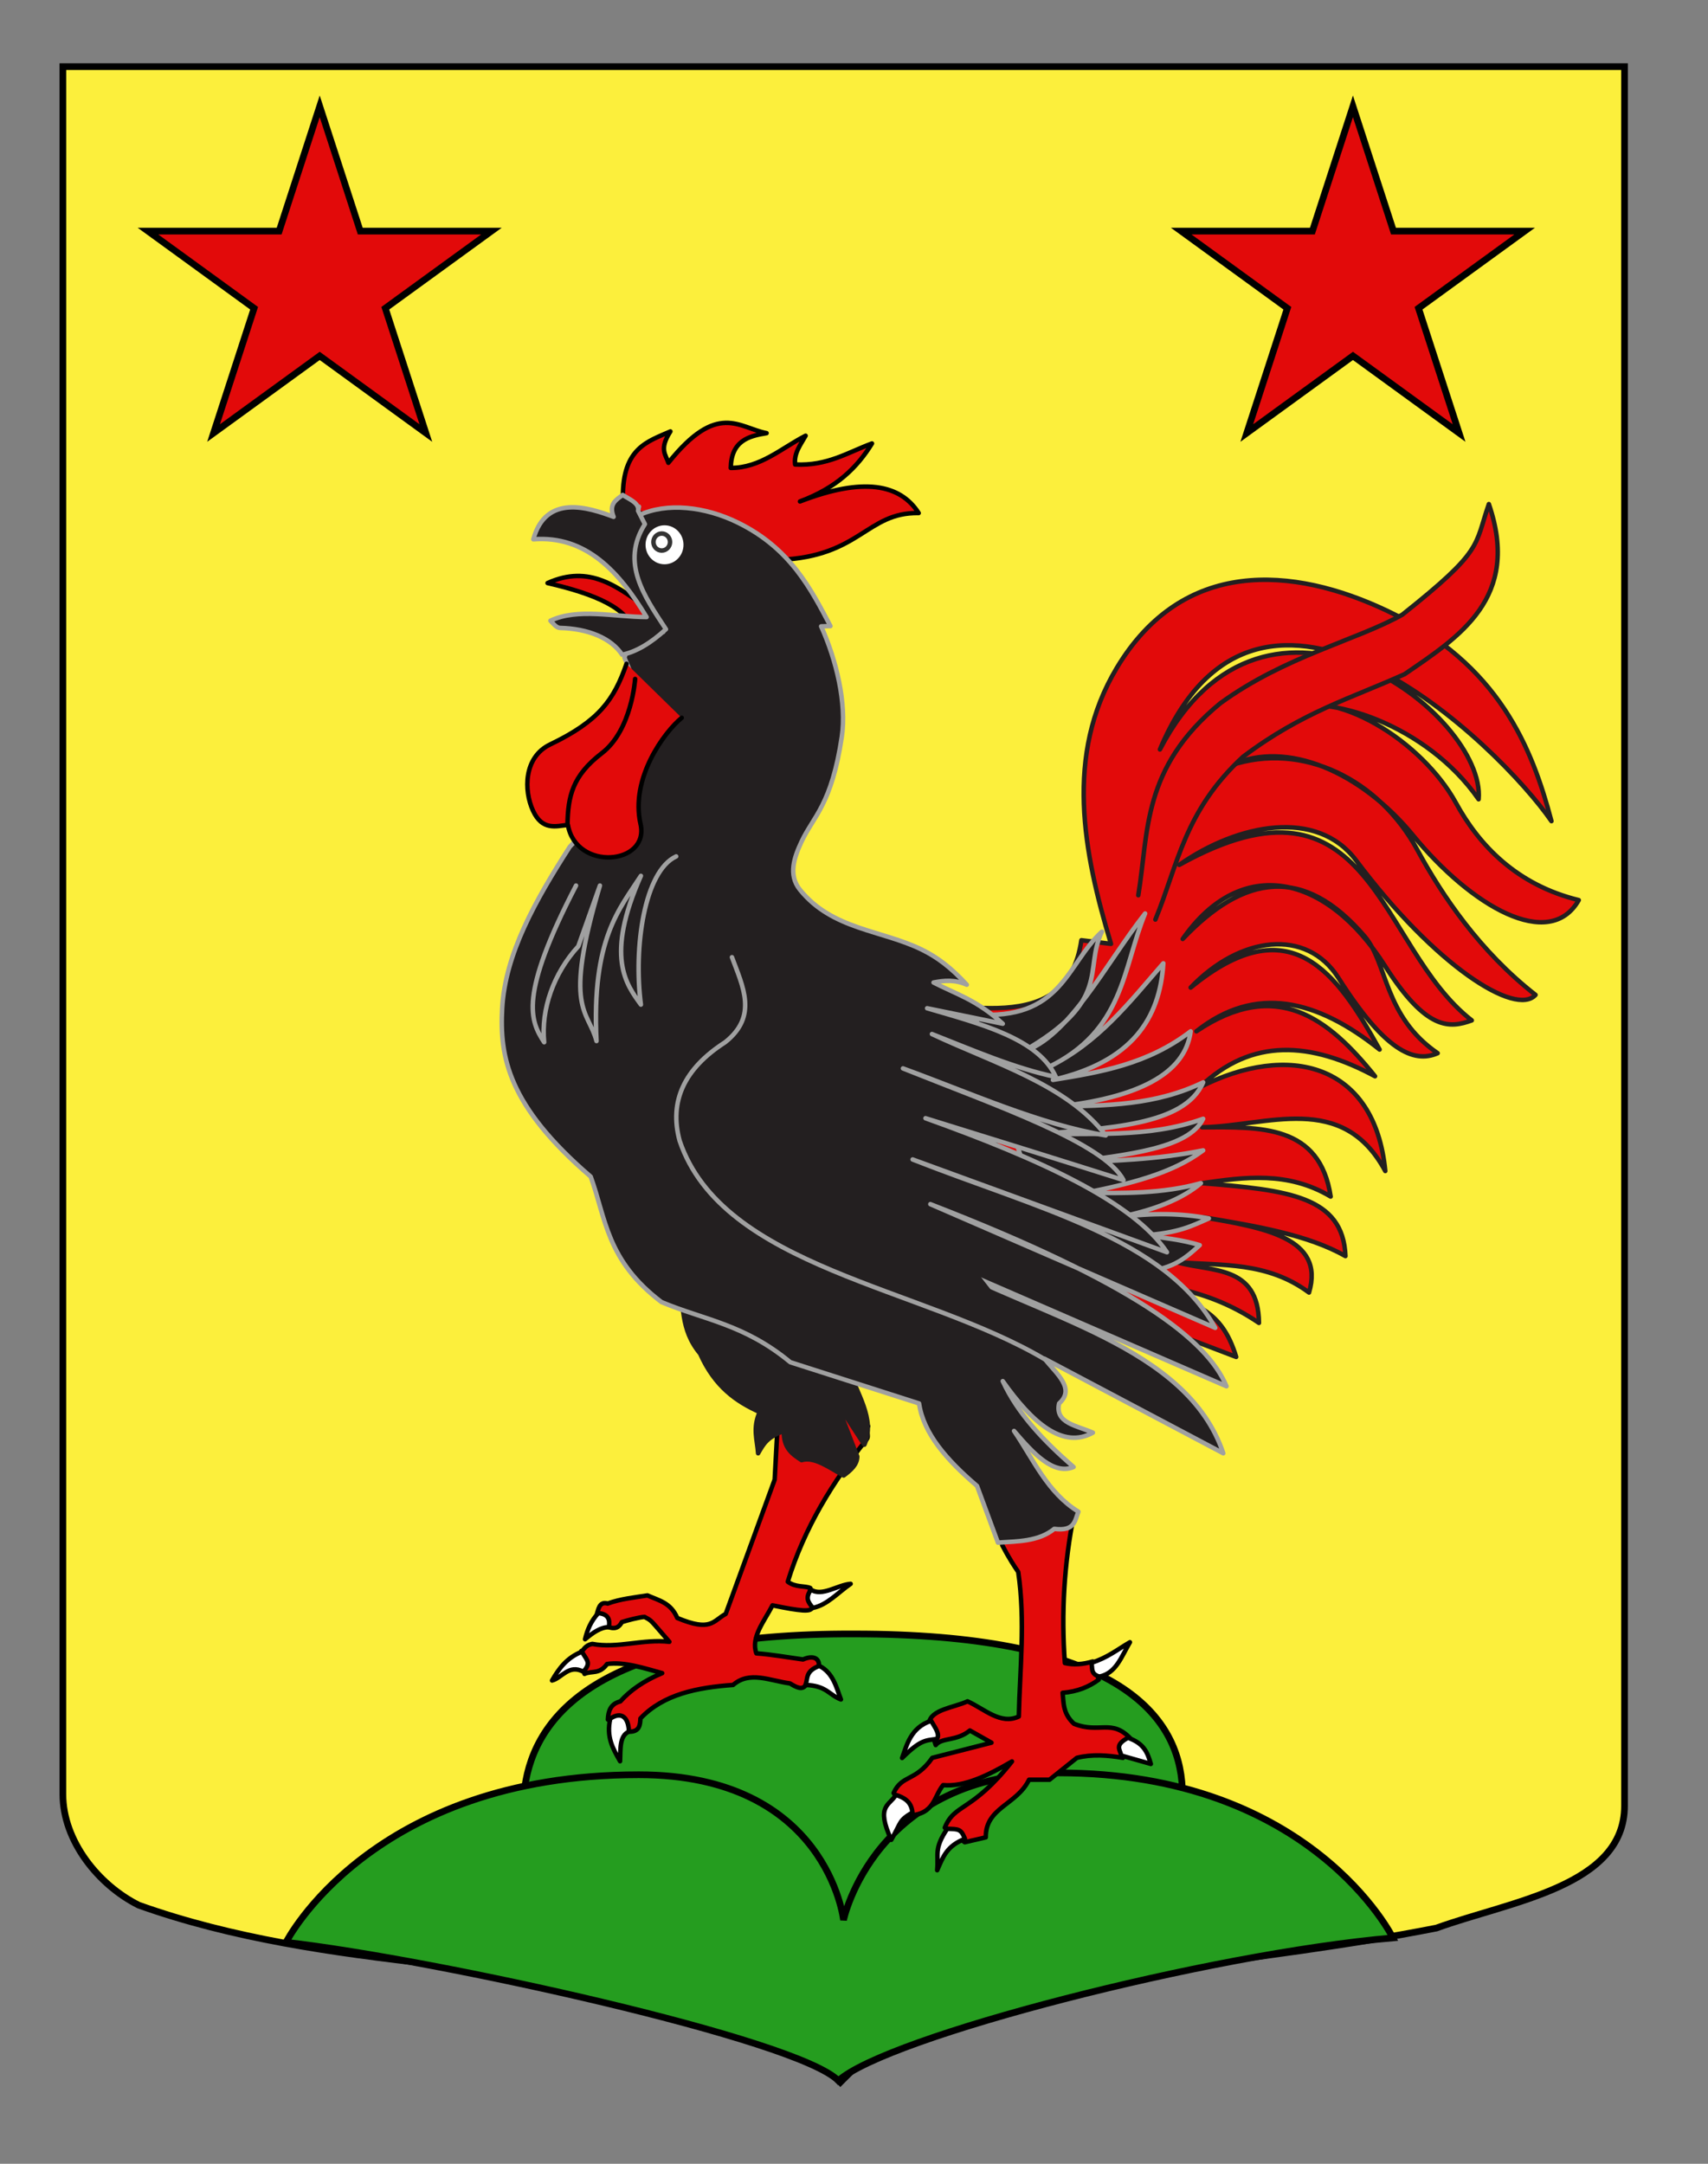 <?xml version="1.0" encoding="utf-8"?>
<!-- Generator: Adobe Illustrator 15.1.0, SVG Export Plug-In . SVG Version: 6.00 Build 0)  -->
<!DOCTYPE svg PUBLIC "-//W3C//DTD SVG 1.1//EN" "http://www.w3.org/Graphics/SVG/1.1/DTD/svg11.dtd">
<svg version="1.1" id="Layer_1" xmlns="http://www.w3.org/2000/svg" xmlns:xlink="http://www.w3.org/1999/xlink" x="0px" y="0px"
	 width="255.118px" height="323.148px" viewBox="0 0 255.118 323.148" enable-background="new 0 0 255.118 323.148"
	 xml:space="preserve">
<rect x="0" y="0" width="255.118" height="323.148" fill="#808080" stroke="none"/>
<path fill="#FCEF3C" stroke="#000000" d="M9.392,9.949c78,0,155.256,0,233.256,0c0,135.583,0,149.083,0,259.75
	c0,12.041-17.099,14.25-28.099,18.25c-27.824,5.459-51,6-76,13c-5,2-9.002,6-13.003,10c-4-5-9-9-15-11
	c-30-7-61.823-5.418-89.823-15.418c-6-3-11.332-9.582-11.332-16.582C9.392,244.408,9.392,146.324,9.392,9.949z"/>
<g id="Mont">
	<path fill="#259D1F" stroke="#000000" d="M169.267,288.063H83.448c0,0-27.799-44.296,44.125-44.038
		C202.516,244.023,169.267,288.063,169.267,288.063z"/>
	<path fill="#259D1F" stroke="#000000" d="M125.226,310.744c-6-6.176-60.002-18.097-82.502-20.67c0,0,12.648-25.025,52.687-25.025
		c28.188,0,30.583,21.708,30.583,21.708s4.576-21.986,32.122-21.986c37.799,0,49.941,24.641,49.941,24.641
		C180.458,291.807,132.422,304.222,125.226,310.744z"/>
</g>
<g id="Coq" transform="matrix(0.67,0,0,0.67,65.745,-149.366)">
	<path id="Pattes" fill="#E20A0A" stroke="#000000" stroke-linecap="round" stroke-linejoin="round" d="M83.065,529.469
		l-7.348,2.296l-1.147,20.993L63.66,582.682c-2.841,1.542-3.227,4.073-10.801,0.904c-1.443-3.39-4.051-3.882-6.657-5.027
		c-2.841,0.455-6.022,0.767-8.854,1.811c-1.946-0.569-2.092,1.451-2.465,2.564l2.497,2.612c1.692,0.698,2.575,0.032,3.123-1.039
		c0.879-0.308,4.15-1.165,5.071-1.155c1.791,0.996,1.025,0.397,5.525,5.546c-5.904-0.672-11.689,1.541-17.175,0.469
		c-1.842,0.362-1.966,1.637-2.449,1.573l0.706,5.111c1.612-0.754,3.309,0.185,5.024-2.197c3.786-0.599,8.572,1.019,12.293,2.029
		c-4.166,1.736-7.162,3.879-9.326,6.298c-2.233,0.555-2.701,2.219-2.778,4.056l4.946,2.696c2.084-0.057,2.249-1.493,2.306-2.948
		c5.124-5.391,12.607-6.894,20.661-7.472c3.684-3.207,8.192-0.936,12.685-0.338c1.434,0.897,2.781,1.561,3.547,0.338
		c2.639-1.493,1.956-2.986,2.92-4.474c-0.058-1.666-1.556-2.091-3.563-1.208c-2.989-0.401-7.153-1.143-10.394-1.354
		c-1.311-3.567,1.763-7.141,3.581-10.706c13.032,2.701,7.602,0.248,8.446-3.853c-1.163-0.545-3.384-0.108-5.038-1.424
		c3.726-12.055,10.012-22.241,17.614-31.75c0.589-0.735-0.287-2.174,0.313-2.898L83.065,529.469z M133.82,552.34l-9.766,3.382
		l1.257,11.645c0.621,1.216,1.309,2.436,2.057,3.655c0.475,0.768,0.983,1.539,1.506,2.311c1.609,11.02,0.357,21.525,0.127,32.219
		c-4.066,1.927-7.67-1.698-11.431-3.384c-3.161,1.453-8.173,1.809-8.617,4.874l1.521,4.877c1.37-1.758,4.626-0.783,7.619-3.251
		l4.818,2.716l-13.202,3.382c-3.726,5.35-6.759,3.707-8.62,7.84l3.422,5.009c5.745-0.259,5.515-4.242,7.616-6.769
		c4.707,0.433,9.979-2.14,15.353-5.276c-8.963,11.349-12.801,9.332-14.978,14.761l4.445,3.248l4.693-1.089
		c-0.09-6.677,6.925-7.213,9.642-12.849h4.569l6.089-4.876c3.424-0.854,6.859-0.576,10.285,0l1.647-4.34
		c-4.188-4.419-6.979-1.007-12.561-3.25c-2.515-2.302-2.282-4.599-2.542-6.903c3.359-0.27,5.935-1.367,8.069-2.949l-1.351-4.037
		c-2.153,0.636-4.237,0.819-6.218,0.351c-0.812-11.058-0.19-22.116,2.04-33.172L133.82,552.34z"/>
	<path id="path2292" fill="#231F20" stroke="#231F20" stroke-linecap="round" stroke-linejoin="round" d="M53.298,508.194
		c1.131,5.489,0.095,10.979,4.664,16.471c3.282,7.391,8.099,10.688,13.278,13.019c-1.621,3.597-0.553,6.237-0.359,9.19
		c1.185-2.061,1.959-3.613,5.742-4.977c-0.116,3.85,1.919,5.178,3.948,6.512c2.811-0.879,6.153,1.636,9.378,3.416
		c1.559-1.159,2.996-2.369,3.04-4.218l-4.882-12.602l6.46,9.957c2.541-5.745-1.816-11.489-3.589-17.235"/>
	<path id="path2294" fill="#E20A0A" stroke="#231F20" stroke-linecap="round" stroke-linejoin="round" d="M97.023,445.239
		c19.112,1.276,42.769,9.15,45.928-12.726l6.601,0.812c-6.187-20.491-10.339-42.091,1.267-61.471
		c14.699-24.547,39.197-22.809,60.388-12.729c24.944,11.867,32.245,30.651,36.538,46.847
		c-11.532-16.732-64.965-69.129-87.287-15.977c23.657-45.561,72.764-7.79,71.05,11.102c-11.523-16.587-33.727-23.856-44.151-20.039
		c12.077-5.427,31.676,7.3,39.089,20.838c5.235,9.564,13.624,18.302,27.39,21.676c-6.55,11.483-23.944,1.393-36.958-14.466
		c-11.454-13.958-28.077-21.419-40.632-15.572c15.958-5.311,33.022,3.048,41.606,18.849c5.543,10.195,13.95,22.642,26.345,32.311
		c-4.376,4.909-22.305-6.358-40.006-29.989c-8.687-11.593-26.326-8.179-39.414,1.015c43.139-24.01,43.989,18.189,65.21,34.663
		c-4.917,1.761-10.052,2.42-19.334-12.132c-13.064-20.486-32.023-24.802-45.116-6.012c13.651-14.379,26.96-16.509,40.6-0.556
		c5.069,5.928,4.234,17.791,16.24,26.011c-5.423,2.39-11.966-0.787-22.098-16.754c-7.133-11.251-21.977-9.361-32.966,2.131
		c22.172-18.239,32.57-3.41,42.122,13.81c-13.922-11.122-27.607-14.562-40.853-4.062c17.793-11.996,29.405-2.981,39.839,10.019
		c-14.329-7.709-27.454-8.692-39.078,2.438c19.792-10.038,39.035-5.386,41.359,18.684c-9.575-17.789-26.265-9.994-40.85-9.746
		c12.944-0.052,26.257-0.668,28.672,15.439c-9.558-5.689-19.112-4.35-28.672-2.983c19.15,1.532,31.462,2.908,31.969,16.254
		c-8.361-4.773-20.051-6.709-31.717-8.665c13.536,2.337,27.218,4.594,23.597,16.79c-9.324-6.919-19.468-5.983-29.431-6.769
		c7.683,2.245,18.152,0.525,18.27,13.538c-6.343-4.314-12.688-6.549-19.032-7.852c4.664,5.094,10.559,4.271,13.955,15.434
		l-21.312-8.125L97.023,445.239z"/>
	<path id="Crete" fill="#E20A0A" stroke="#000000" stroke-linecap="round" stroke-linejoin="round" d="M44.059,337.103l-3.32-3.446
		c-0.024-10.885,5.527-12.301,10.588-14.554c-2.571,3.991-1.027,5.159-0.449,6.988c10.975-13.721,15.679-7.799,21.89-6.606
		c-4.114,0.651-7.867,1.778-7.985,7.756c6.616-0.001,11.29-4.409,16.686-7.181c-1.125,2.015-2.644,3.89-2.332,6.416
		c7.247,0.345,11.753-2.718,17.133-4.691c-3.212,5.221-7.795,9.859-16.056,12.924c14.24-5.501,22.361-3.817,26.464,2.585
		c-11.65-0.184-12.963,9.679-31.04,10.435L44.059,337.103z"/>
	<path id="path2298" fill="#231F20" stroke="#A0A0A0" stroke-linecap="round" stroke-linejoin="round" d="M119.1,449.031
		c19.54,1.494,20.458-11.129,28.421-18.415c-4.13,8.612,2.407,15.289-17.764,26.805c10.459-3.225,18.47-19.51,27.403-30.867
		c-5.04,12.194-4.627,26.184-21.821,34.388c11.427-5.521,18.346-14.65,25.883-23.288c-0.774,12.314-6.977,21.963-24.616,25.995
		c10.568-1.71,21.127-3.476,30.705-10.831c-1.235,9.558-11.884,14.81-29.688,16.789c10.928-0.248,21.878-0.259,32.478-5.416
		c-4.183,9.813-21.659,10.164-37.553,11.644c12.519-0.5,25.036,0.946,37.553-3.519c-3.206,6.622-16.894,8.027-29.94,9.747
		c9.686-0.383,19.271-0.582,29.94-2.707c-6.901,5.18-16.485,7.501-26.39,9.48c8.629,0.058,17.255,0.232,25.881-2.168
		c-4.04,3.441-10.169,5.952-18.27,7.588c7.359-0.991,14.043-0.904,20.048,0.271c-3.607,1.56-6.562,3.27-14.72,3.789
		c4.477,0.459,8.878,1,12.688,2.169c-3.236,2.887-6.291,5.878-14.463,5.955l-20.299-10.017L119.1,449.031z"/>
	<path id="path2300" fill="#231F20" stroke="#A0A0A0" stroke-linecap="round" stroke-linejoin="round" d="M44.326,337.773
		c6.2-2.86,14.65-1.994,22.121,1.691c11.681,5.761,16.233,14.817,20.56,23.025l-2.071,0.06c3.402,7.533,5.719,17.198,4.604,24.627
		c-2.281,15.195-6.344,17.73-8.972,23.36c-1.582,3.392-3.072,7.36-0.359,10.722c7.24,8.973,18.209,8.919,27.271,13.403
		c3.317,1.64,6.419,3.926,9.924,7.773c-2.663-1.184-5.057-0.951-7.41-0.497c4.998,2.599,9.556,3.792,15.43,9.19l-16.864-3.447
		c12.193,3.551,24.867,6.818,28.704,15.32c-9.432-2.01-18.49-5.987-27.628-9.573c13.99,6.578,30.093,11.279,38.755,22.594
		c-14.835-2.467-30.094-9.425-45.214-14.934c20.731,8.295,44.848,16.593,49.16,24.893c-14.519-4.597-29.31-9.192-44.138-13.788
		c25.456,9.116,46.446,18.73,53.828,29.877l-56.699-20.685c27.692,10.911,56.39,17.583,67.463,37.537l-63.514-27.577
		c45.368,17.592,61.634,30.125,66.027,40.597l-65.31-28.338c23.608,12.944,56.514,19.274,64.591,43.272l-39.83-21.063
		c2.612,3.319,6.941,6.641,3.228,9.957c-1.004,4.422,4.076,4.948,7.536,6.512c-6.699,3.722-13.514-2.169-20.096-11.489
		c3.302,7.206,9.059,13.287,15.79,19.146c-4.425,1.84-8.854-2.859-13.277-8.04c4.337,6.371,7.45,13.758,14.354,17.999
		c-0.813,1.92-0.732,4.43-5.382,3.828c-3.541,2.856-8.125,2.752-12.561,3.066l-4.664-12.64c-6.676-5.706-11.951-11.66-12.918-18.384
		l-28.707-9.19c-10.333-8.54-19.232-9.425-28.71-13.402c-12.306-9.32-12.395-18.637-15.788-27.964
		c-18.453-15.845-20.333-26.737-19.736-37.529c0.664-12.072,7.35-23.999,15.072-35.999c8.681-8.837,14.165-19.626,16.147-32.551
		l-3.948-9.574c1.041-3.764,1.375-8.244,8.613-5.743c-8.335-9.537-7.761-18.776-5.383-27.956"/>
	<path id="Langue" fill="#E20A0A" stroke="#000000" stroke-linecap="round" stroke-linejoin="round" d="M23.946,352.898
		c9.331-4.178,15.554,0.6,23.56,6.662l-4.53,4.035C42.074,358.629,34.635,355.346,23.946,352.898z"/>
	<path id="Barbe" fill="#E20A0A" stroke="#000000" stroke-linecap="round" stroke-linejoin="round" d="M41.546,370.9
		c-2.817,8.091-6.155,12.75-17.024,17.973c-5.916,2.844-5.898,10.285-3.82,14.778c2.073,4.481,5.118,3.435,7.774,3.16
		c1.827,10.424,18.262,8.911,16.195-0.211c-2.316-10.227,5.339-20.534,9.174-23.661"/>
	<g id="Oeil">
		<path id="path3335" fill="#FFFFFF" stroke="#231F20" d="M54.75,344.371c0,2.676-2.117,4.845-4.731,4.845
			c-2.613,0-4.731-2.171-4.731-4.845c0-2.677,2.118-4.845,4.731-4.845C52.633,339.526,54.75,341.693,54.75,344.371z"/>
		<path id="path2307" fill="#FFFFFF" stroke="#333333" d="M51.248,343.761c0,1.046-0.83,1.895-1.852,1.895
			c-1.023,0-1.852-0.849-1.852-1.895c0-1.049,0.83-1.9,1.852-1.9C50.419,341.862,51.248,342.712,51.248,343.761z"/>
	</g>
	<path id="Griffes" fill="#FFFFFF" stroke="#000000" stroke-linejoin="round" d="M91.51,575.979
		c-2.875,0.213-6.421,2.949-8.854,1.274c-1.283,1.884-0.679,2.713,0.423,4.088C86.272,580.728,88.72,577.881,91.51,575.979z
		 M35.259,582.497c-1.671,1.799-2.47,3.777-2.952,5.83c1.766-1.49,3.527-2.707,5.292-2.68
		C38.034,583.441,36.969,582.664,35.259,582.497z M153.775,588.996c-2.76,1.592-5,3.458-8.619,4.592
		c0.386,1.077-0.3,2.446,1.803,3.066C150.721,595.909,151.858,592.2,153.775,588.996z M31.586,591.108
		c-3.388,1.356-5.143,3.802-6.641,6.416c2.176-0.548,3.774-3.723,6.986-1.945C33.561,593.629,32.973,593.315,31.586,591.108z
		 M84.524,594.259c-3.223,1.238-2.47,2.802-3.091,4.255c4.709,0.155,5.135,2.159,7.912,3.234
		C88.347,599.169,87.657,595.821,84.524,594.259z M39.654,605.313c-0.501,0.048-1.085,0.28-1.727,0.704
		c-0.934,4.101,0.558,6.642,2.182,9.501c0.13-2.642-0.199-5.661,1.98-6.601C42.022,606.626,41.162,605.175,39.654,605.313z
		 M109.455,606.505c-4.578,1.513-5.445,5.474-6.467,8.294c4.139-4.107,5.25-3.904,7.738-4.239
		C111.521,609.465,110.257,607.942,109.455,606.505z M153.348,610.293c-3.146,1.669-1.712,2.656-1.521,3.951l6.608,1.879
		C157.662,613.447,156.835,611.527,153.348,610.293z M101.59,623.025c-1.344,2.404-4.582,2.264-1.022,10.018
		c2.327-4.076,1.624-4.244,4.712-6.098C105.07,624.55,103.474,623.631,101.59,623.025z M113.036,630.579
		c-3.032,4.57-1.881,5.505-2.23,9.233c1.332-3.035,2.15-5.41,6.186-7.002C116.1,630.585,115.6,630.651,113.036,630.579z"/>
	<path id="Bec" fill="#231F20" stroke="#A0A0A0" stroke-linecap="round" stroke-linejoin="round" d="M20.774,343.151
		c11.787-0.919,19.197,7.323,25.248,17.33c-7.275-0.036-15.374-2.053-21.441,0.812c0.668,0.636,1.288,1.59,2.163,1.612
		c6.259,0.155,11.387,2.269,13.822,5.97c3.088-0.628,6.344-2.531,9.77-5.686c-4.857-7.401-10.135-14.815-4.695-23.423l-1.521-2.979
		c0.329-1.697-1.849-2.502-3.426-3.521c-1.488,1.085-3.164,2.043-2.031,4.875C33.188,336.1,23.575,332.912,20.774,343.151z"/>
	<path id="path2313" fill="#231F20" stroke="#A0A0A0" stroke-linecap="round" stroke-linejoin="round" d="M65.053,436.302
		c2.406,6.528,5.864,13.126-1.523,18.956c-9.138,5.867-12.516,13.178-10.15,21.934c9.601,28.444,54.105,32.525,81.475,48.772"/>
	<path id="path2315" fill="#231F20" stroke="#A0A0A0" stroke-linecap="round" stroke-linejoin="round" d="M30.29,420.327
		c-12.779,24.606-10.23,30.128-7.105,34.931c-0.737-7.309,2.092-15.388,7.612-21.392l4.821-13.539
		c-8.316,27.919-2.58,27.669-0.762,34.661c-1.116-22.82,5.134-29.434,9.895-36.827c-8.03,18.096-3.268,24.191,0,28.704
		c-1.679-12.804,0.771-29.76,7.866-33.037"/>
	<path id="path2317" fill="#E20A0A" stroke="#231F20" stroke-linecap="round" stroke-linejoin="round" d="M155.638,422.492
		c2.318-14.092,0.773-28.39,18.27-42.786c14.431-10.51,30.555-14.094,40.6-19.766c18.147-14.423,16.028-15.224,19.284-24.643
		c7.2,20.946-6.664,29.607-18.78,37.911c-11.832,5.342-22.856,8.461-36.029,18.415c-13.112,12.096-14.536,24.191-19.538,36.287"/>
	<path id="path3156" fill="#E20A0A" stroke="#000000" stroke-linecap="round" stroke-linejoin="round" d="M28.383,406.651
		c0.131-6.168,1.05-10.765,7.664-15.833c6.685-5.122,7.417-16.536,7.417-16.536"/>
</g>
<polygon fill="#E20A0A" stroke="#000000" stroke-miterlimit="10" points="47.753,15.876 53.809,34.514 73.406,34.514 57.551,46.033 
	63.607,64.671 47.753,53.152 31.899,64.671 37.955,46.033 22.101,34.514 41.697,34.514 "/>
<polygon fill="#E20A0A" stroke="#000000" stroke-miterlimit="10" points="202.084,15.876 208.139,34.514 227.737,34.514 
	211.881,46.033 217.938,64.671 202.084,53.152 186.229,64.671 192.286,46.033 176.431,34.514 196.028,34.514 "/>
</svg>
